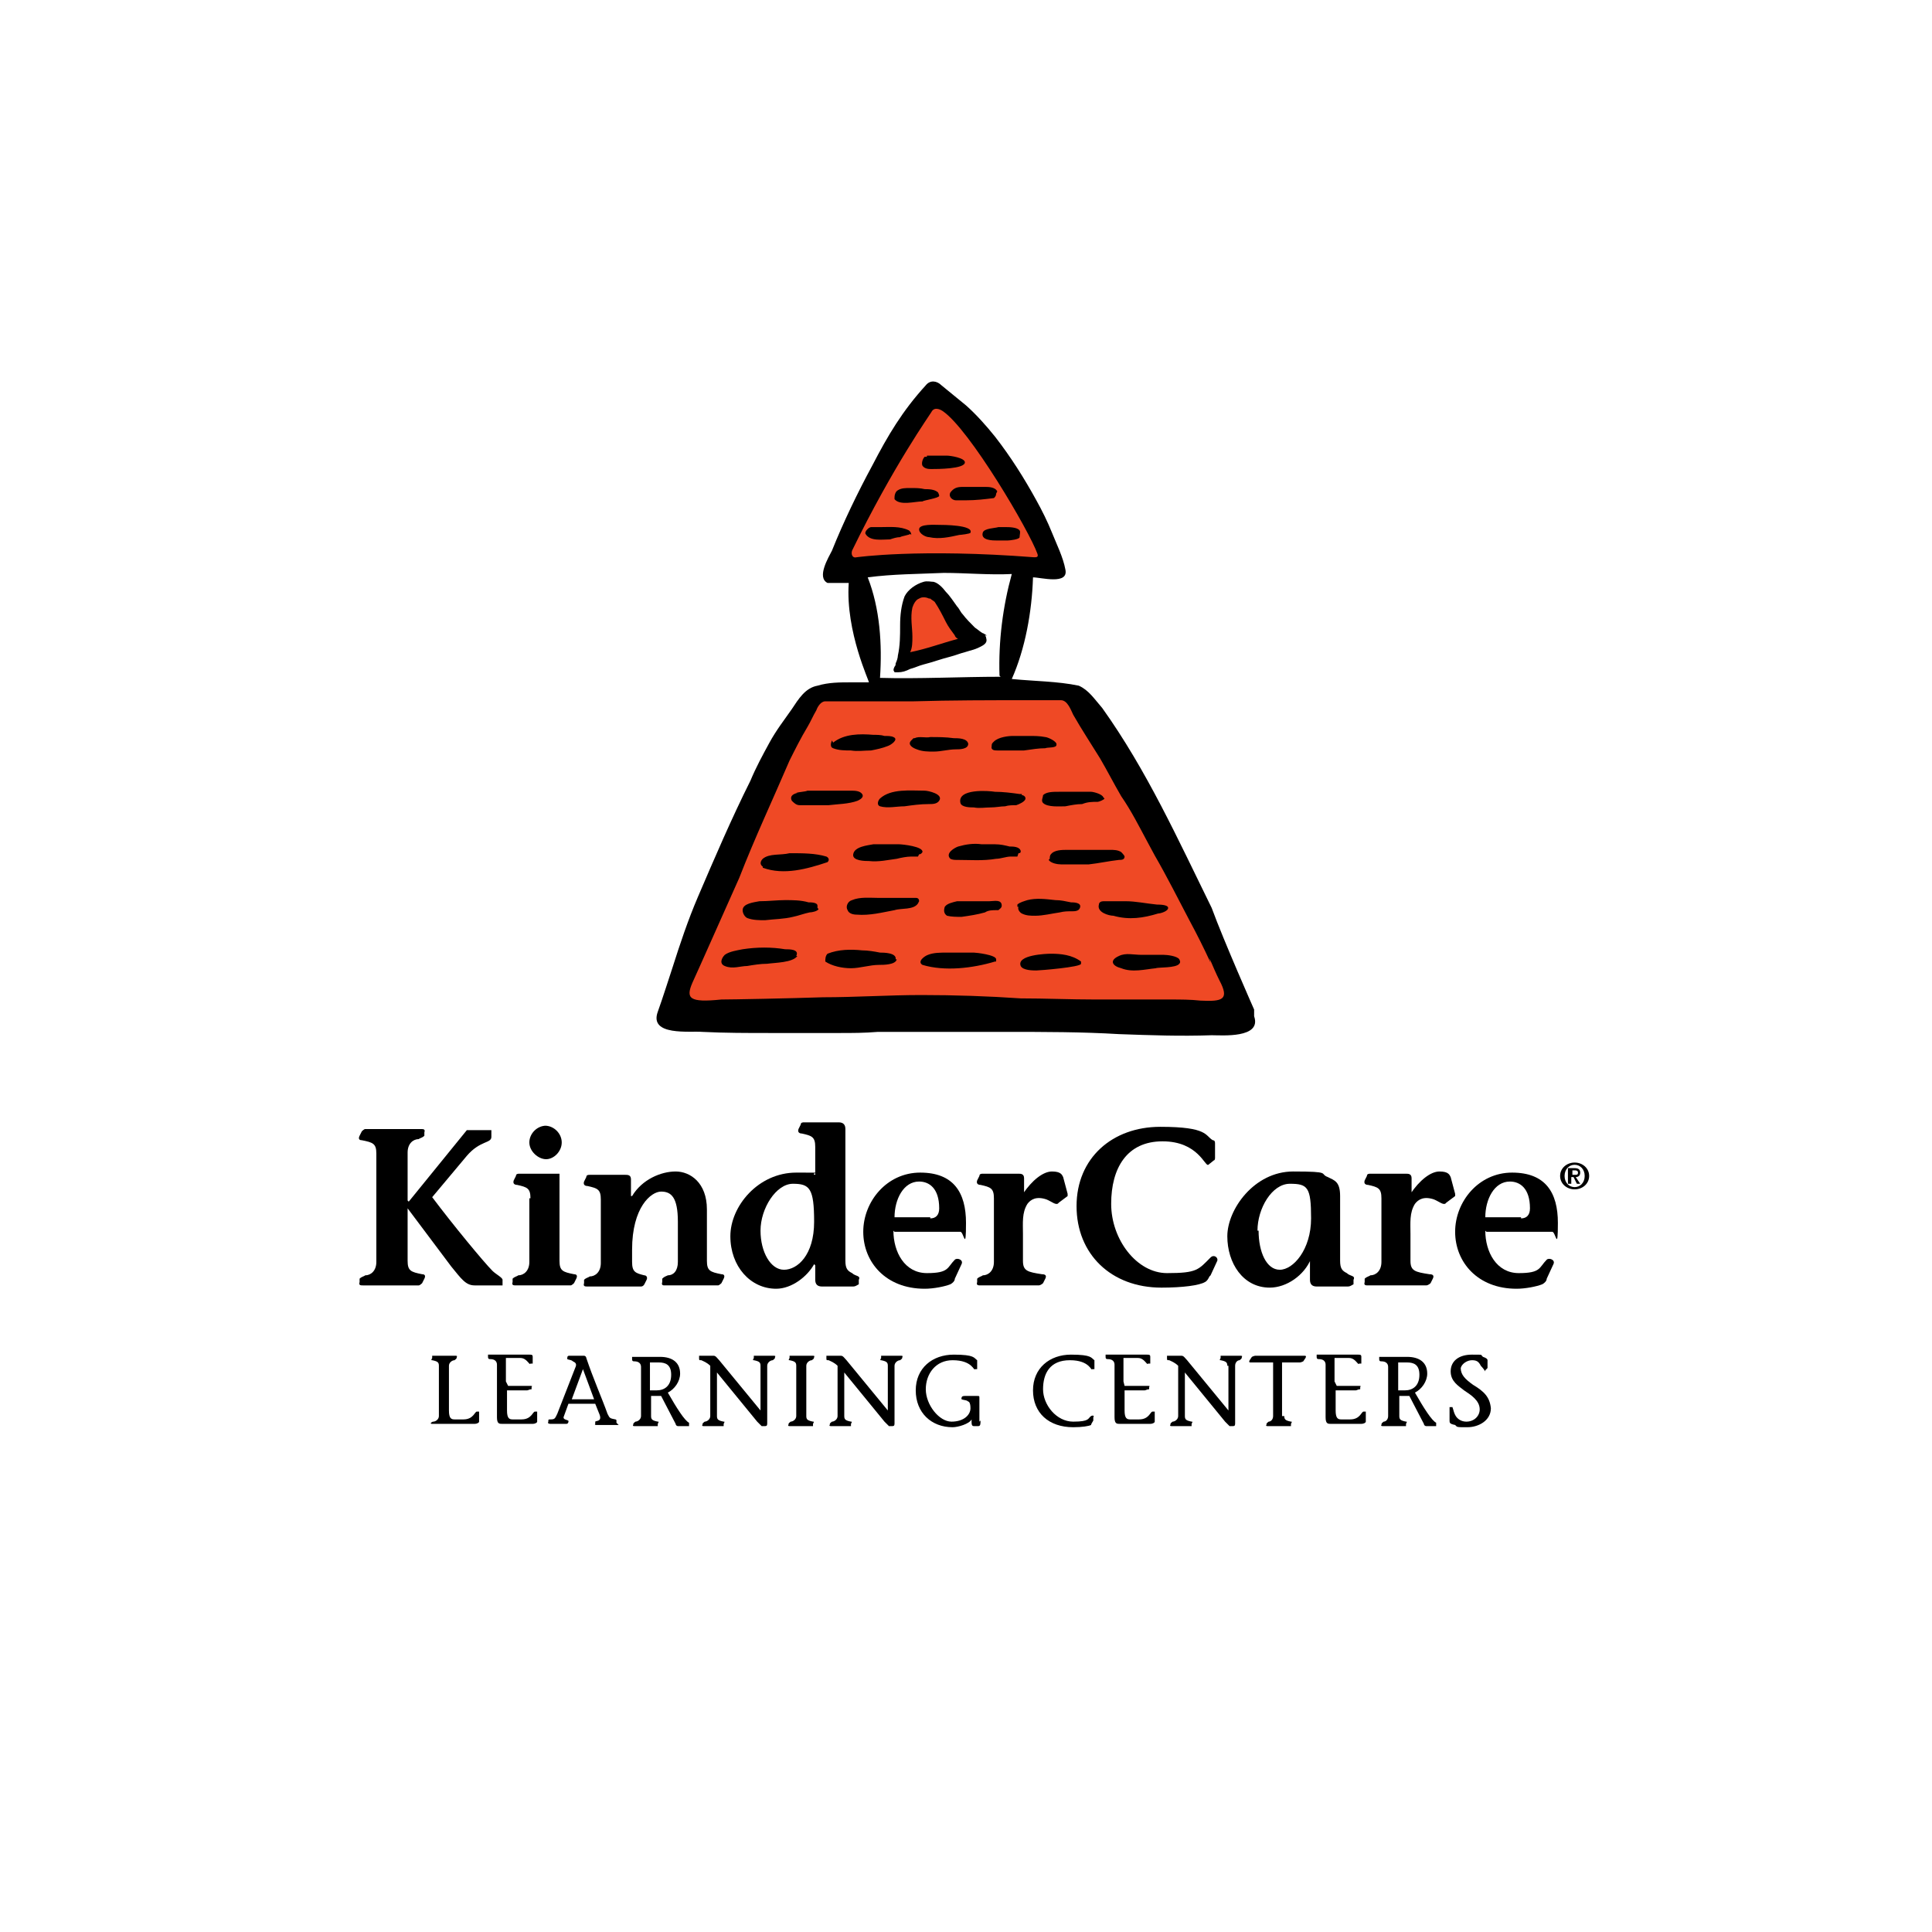 <?xml version="1.0" encoding="UTF-8"?>
<svg id="Layer_1" data-name="Layer 1" xmlns="http://www.w3.org/2000/svg" version="1.1" viewBox="0 0 173 173">
  <defs>
    <style>
      .cls-1 {
        fill: #ef4925;
      }

      .cls-1, .cls-2 {
        stroke-width: 0px;
      }

      .cls-2 {
        fill: #000;
      }
    </style>
  </defs>
  <path class="cls-2" d="M88.4,56.9c-.1,0-.3-.2-.4-.2-.2-.1-.4-.3-.7-.5-.4-.4-.8-.8-1.1-1.2-.2-.2-.3-.5-.5-.7-.3-.4-.6-.9-1-1.3-.3-.4-.7-.8-1.1-.9-.2,0-.6-.1-.9,0-.7.2-1.4.7-1.7,1.3-.3.8-.4,1.7-.4,2.6,0,.9,0,1.8-.2,2.7,0,.2-.1.5-.2.7,0,.1,0,.2-.1.3-.2.4,0,.4,0,.5,0,0,.2,0,.3,0,.4,0,.7-.1,1.1-.3.4-.1.8-.3,1.2-.4.8-.2,1.6-.5,2.4-.7.4-.1.9-.3,1.3-.4.6-.2.9-.2,1.6-.6.5-.3.3-.6.3-.7,0,0,0-.1-.1-.2"/>
  <path class="cls-1" d="M83.2,53.6c-.2-.1-.6-.2-.9,0-.3.1-.5.5-.6.8-.2.9,0,1.8,0,2.6,0,.5,0,1-.2,1.4,1.5-.3,2.8-.8,4.3-1.2-.1,0-.3-.2-.3-.3-.3-.4-.6-.8-.8-1.2-.3-.6-.6-1.2-1-1.8-.1-.1-.3-.2-.4-.3"/>
  <path class="cls-2" d="M112.3,90.4s-2.7-6.1-3.8-9.1c-3-6.1-5.8-12.3-9.8-17.9-.7-.8-1.2-1.6-2.1-2-1.9-.4-4-.4-6-.6,1.2-2.7,1.8-6,1.9-9.1.7,0,3.2.7,2.9-.7-.2-1.1-.8-2.3-1.2-3.3-.4-1-.9-2-1.4-2.9-1.1-2-2.3-3.9-3.7-5.7-.8-1-1.7-2-2.6-2.8l-2.2-1.8c-.4-.4-1-.5-1.4,0-2.1,2.3-3.4,4.5-4.8,7.2-1.3,2.4-2.6,5.1-3.6,7.6-.3.6-1.4,2.4-.4,2.9.2,0,1.9,0,1.9,0-.3,4.4,1.9,8.9,1.8,8.9-.3,0-1.3,0-1.6,0-1,0-2,0-3,.3-1.1.2-1.7,1.2-2.3,2.1-.7,1-1.4,1.9-2,3-.6,1.1-1.2,2.2-1.7,3.4-1.7,3.4-3.2,6.9-4.7,10.4-.9,2.1-1.6,4.2-2.3,6.4-.2.6-.9,2.8-1.3,3.9-.8,2.2,2.9,1.7,4,1.8,2,.1,4,.1,6.1.1,1.4,0,2.8,0,4.2,0,.7,0,1.3,0,2,0,1.1,0,2.2,0,3.4-.1,1.3,0,2.7,0,4,0h7.6c3.3,0,6.7,0,10,.2,2.8.1,5.5.2,8.3.1.9,0,4.5.3,3.8-1.7M89.6,60.6c-3.5,0-7.4.2-10.8.1.2-3,0-6.2-1.1-9,2.2-.3,4.6-.3,6.8-.4,2,0,4.1.2,6.1.1-.8,2.9-1.2,6-1.1,9.1"/>
  <path class="cls-1" d="M84.4,36.8s-.7-.5-1,.1c-.1.2-3.4,4.8-7.1,12.4-.1.3,0,.7.4.6,0,0,5.6-.8,15.9,0,.2,0,.4,0,.3-.3-.7-2-6.1-11.2-8.5-12.8M89.2,44.2c0,.2-.1.3-.2.4-.8.1-1.6.2-2.5.2-.3,0-.6,0-.9,0-.3,0-.7-.3-.5-.7.3-.4.6-.5,1.1-.5.7,0,1.3,0,2,0,.3,0,.9,0,1.1.4M83,40.8c.3,0,.6,0,.8,0,.3,0,.6,0,1,0,.3,0,1.6.2,1.6.6,0,.6-2.5.6-3,.6-.2,0-.6,0-.8-.3-.1-.2,0-.6.2-.8,0,0,.1,0,.2,0M81.5,47.8c0,.1-.8.2-.9.3-.3,0-.6.1-.9.2-.7,0-1.8.2-2.2-.5-.1-.2.3-.6.5-.6.2,0,.5,0,.8,0,.9,0,1.8-.1,2.6.3.1.1.2.2.2.4M80.1,44.5c0-.2.1-.5.3-.6.3-.2.7-.2,1.1-.2.5,0,.9,0,1.3.1.3,0,.9,0,1.2.3,0,0,.1.2.1.3,0,.2-1.4.4-1.5.5-.7,0-2,.4-2.5-.2,0,0,0-.1,0-.2ZM86.9,47.7c0,.1-.9.2-1,.2-.9.2-1.8.4-2.7.2-.3,0-.9-.3-.9-.7,0-.5,1.4-.4,1.8-.4.3,0,3.1,0,2.8.7M89.3,48.4h0c-.4,0-1.5,0-1.3-.7.1-.4,1.1-.4,1.4-.5.2,0,.5,0,.7,0s1,0,1.2.3c.1.1,0,.4,0,.6s-.9.3-1.1.3c-.3,0-.6,0-.9,0Z"/>
  <path class="cls-1" d="M108.4,86.2c-.6-1.3-1.2-2.5-1.9-3.8-1-1.9-2-3.9-3.1-5.8-.2-.4-.5-.9-.7-1.3-.7-1.3-1.4-2.7-2.3-4-.7-1.2-1.2-2.2-1.9-3.4-.8-1.3-1.6-2.5-2.4-3.9-.2-.4-.5-1.3-1.1-1.3-.8,0-2.2,0-3,0-3.4,0-6.8,0-10.2.1-1,0-2,0-3,0-1.7,0-3.1,0-4.9,0-.4,0-.7.5-.8.8-.3.5-.5,1-.8,1.5-.6,1-1.1,2-1.6,3-1.5,3.5-3.1,6.9-4.5,10.5-1.3,2.9-3.6,8.1-4.2,9.4-.6,1.4-.3,1.8,2.6,1.5,1,0,6.1-.1,9.1-.2,2.9,0,5.9-.2,8.8-.2,3,0,6,.1,8.9.3,2.2,0,4.4.1,6.7.1,1.9,0,3.8,0,5.6,0,.4,0,.8,0,1.1,0,.9,0,1.8,0,2.7.1,2,.1,2.6-.1,1.7-1.8-.3-.6-.6-1.3-.9-2M98.9,71.5s0,0,0,0c0,.1-.5.3-.6.3-.5,0-.9,0-1.4.2-.5,0-1,.1-1.5.2-.5,0-1.6.1-2-.3-.2-.2,0-.5,0-.7.3-.3.9-.3,1.4-.3.6,0,1.1,0,1.7,0,.4,0,.8,0,1.2,0,.2,0,1,.2,1.1.5M89,66.4c.4-.4,1.3-.5,1.7-.5.5,0,1,0,1.5,0,.4,0,.9,0,1.4.1.2,0,1.1.4,1,.7,0,.3-.8.2-1,.3-.6,0-1.2.1-1.9.2-.8,0-1.6,0-2.4,0-.2,0-.6,0-.5-.4,0-.1,0-.2.1-.3ZM91.5,71.2c.2,0,.4.2.3.4-.1.2-.5.4-.8.5-.3,0-.7,0-1,.1-.4,0-.8.1-1.3.1-.5,0-1,.1-1.5,0-.3,0-1.1,0-1.2-.4-.3-1.3,2.5-1.1,3.1-1,.7,0,1.5.1,2.2.2,0,0,.1,0,.2,0M91.1,76.7c-.2,0-.5,0-.6,0-.4,0-.9.2-1.3.2-1.2.2-2.3.1-3.5.1-.2,0-.4,0-.6-.1-.5-.5.4-1,.7-1.1.7-.2,1.4-.3,2.1-.2.4,0,.8,0,1.2,0,.5,0,.9.1,1.3.2.3,0,.9,0,1,.4,0,.1,0,.2-.2.2ZM81.9,66.1c.4-.2,1,0,1.4-.1.7,0,1.4,0,2.1.1.4,0,1.2,0,1.3.5,0,.5-.8.5-1.1.5-.7,0-1.3.2-2,.2-.5,0-1,0-1.5-.2-.3-.1-.9-.4-.5-.8,0,0,.2-.2.2-.2M82.8,70.8c.3,0,1.7.3,1.3.9-.2.3-.6.3-.9.3-.8,0-1.5.1-2.2.2-.7,0-1.5.2-2.2,0-.3-.1-.2-.5,0-.7,1-.9,2.7-.7,4-.7ZM82.2,76.7c-.2,0-.5,0-.6,0-.4,0-.9.1-1.3.2-.8.1-1.6.3-2.5.2-.3,0-1.5,0-1.4-.6.1-.7,1.3-.8,1.8-.9.8,0,1.5,0,2.3,0,.3,0,2.2.2,2.1.7,0,0-.1.2-.3.2M74.6,66.5c1-.8,2.4-.8,3.6-.7.3,0,.7,0,1,.1.3,0,.6,0,.8.1.5.2-.2.7-.5.8-.5.2-1,.3-1.5.4-.6,0-1.2.1-1.8,0-.5,0-1.1,0-1.6-.2-.3-.1-.2-.5-.1-.7M71.3,71c.3-.1.8-.1,1-.2.8,0,1.6,0,2.5,0,.4,0,.9,0,1.4,0,.3,0,.8,0,1,.3.2.3-.2.5-.4.6-.8.3-1.8.3-2.6.4-.9,0-1.7,0-2.6,0-.3,0-.5-.2-.7-.4-.2-.4.1-.6.5-.7M71.4,85.6s0,0,0,0c-.4.6-2,.6-2.7.7-.6,0-1.2.1-1.8.2-.6,0-1.3.3-2,0-.5-.2-.3-.7,0-1,.4-.3,1.1-.4,1.6-.5,1.3-.2,2.6-.2,3.8,0,.4,0,1.3,0,1,.6ZM73.3,81.4c-.1.2-.6.3-.8.3-.5.1-1,.3-1.5.4-.8.2-1.7.2-2.5.3-.5,0-1.1,0-1.6-.2-.2-.1-.4-.4-.4-.7,0-.6,1-.7,1.5-.8.8,0,1.6-.1,2.3-.1.7,0,1.4,0,2.1.2.2,0,.8,0,.8.3,0,0,0,.1,0,.2M68.3,77.6c-.3-.2-.2-.5,0-.7.6-.5,1.6-.3,2.4-.5,1.2,0,2.3,0,3.3.3.2.1.3.3.1.5-1.8.6-3.9,1.2-5.8.5ZM80.3,85.9c-.1.5-1.2.5-1.6.5-.8,0-1.7.3-2.5.3s-1.7-.2-2.3-.6c0-.2,0-.5.2-.7,1-.4,2.1-.4,3.1-.3.5,0,1.1.1,1.6.2.3,0,1.5,0,1.4.6M82.2,80.9c-.4.6-1.5.4-2.1.6-1.1.2-2.2.5-3.4.4-.3,0-.7-.1-.8-.4-.2-.3,0-.8.4-.9.7-.3,1.6-.2,2.3-.2.8,0,1.6,0,2.4,0,.3,0,.7,0,1,0,.2,0,.3.1.3.3,0,0,0,0,0,0M89.1,86.1c-2,.6-4.5.9-6.5.3-.5-.3.2-.8.5-.9.5-.2,1.1-.2,1.7-.2s1.6,0,2.4,0c.2,0,2,.2,2,.6v.2ZM89.4,81.5c0,0-.1,0-.2,0-.3,0-.7,0-1,.2-.7.2-1.4.3-2.1.4-.4,0-.9,0-1.3-.1-.3-.2-.3-.5-.2-.8.2-.3.7-.4,1.1-.5.6,0,1.2,0,1.8,0,.4,0,.8,0,1.1,0,.4,0,1.1-.2,1.1.4,0,.2-.2.3-.3.4M91.1,81.2c0,0,0-.1,0-.2.2-.2.6-.3.9-.4.8-.2,1.6-.1,2.5,0,.5,0,.9.1,1.4.2.2,0,1,0,.8.5-.1.3-.5.3-.7.3-.4,0-.7,0-1.1.1-.7.1-1.5.3-2.2.3-.4,0-.8,0-1.2-.2-.2-.1-.4-.4-.3-.6M96.8,86.3c0,.3-3.7.6-4,.6-.3,0-1.2,0-1.4-.4-.4-1,2.3-1.1,2.7-1.1.9,0,1.9.1,2.7.7v.2ZM94,76.9c0-.1,0-.3.1-.4.3-.4,1-.4,1.5-.4,1.3,0,2.5,0,3.8,0,.3,0,.7,0,1,.2,0,0,.3.3.3.4,0,.3-.3.3-.5.3-.9.1-1.8.3-2.7.4-.9,0-1.6,0-2.5,0-.3,0-.9-.1-1.1-.4M98.9,80.7c.2,0,.3,0,.5,0,.5,0,.9,0,1.4,0,.9,0,1.8.2,2.8.3.2,0,1,0,1,.3,0,.3-.7.5-.9.5-1.3.4-2.6.6-4,.2-.4,0-1.5-.3-1.3-1,0-.2.2-.3.4-.3M105.6,86.3c-.3.4-1.9.3-2.1.4-1,.1-2.1.4-3.1,0-.8-.2-1.1-.7-.2-1.1.6-.3,1.3-.1,2-.1s1.3,0,2,0c.3,0,1.2.1,1.4.4.1.2.1.3,0,.4"/>
  <path class="cls-2" d="M141,104.1c.7,0,1.3.5,1.3,1.2s-.6,1.2-1.3,1.2-1.3-.5-1.3-1.2.6-1.2,1.3-1.2ZM141,106.3c.5,0,.9-.4.9-1s-.4-1-.9-1-.9.4-.9,1,.4,1,.9,1ZM140.5,104.6h.5c.3,0,.5.1.5.4s-.2.4-.4.4l.4.6h-.3l-.3-.6h-.2v.6h-.3v-1.4h0ZM140.8,105.2h.2c.2,0,.3,0,.3-.2s-.2-.2-.3-.2h-.2v.4h0Z"/>
  <path class="cls-2" d="M36.6,107.6h0l5.2-6.4h2.2v.6c0,.6-1,.3-2.2,1.7l-3.1,3.7c1.8,2.4,4.6,5.8,5.4,6.6.3.3.9.6.9.8v.5h-2.5c-.8,0-1.2-.6-2.1-1.7l-3.9-5.2h0v4.7c0,.9.3,1,1.3,1.2.3,0,.3.2.2.4l-.2.4c0,0-.2.2-.3.2h-5c-.2,0-.4,0-.3-.3v-.3c.2-.2.4-.2.5-.3.5,0,1-.4,1-1.2v-9.7c0-.9-.3-1-1.3-1.2-.3,0-.3-.2-.2-.4l.2-.4c0,0,.2-.2.3-.2h5c.2,0,.4,0,.3.3v.3c-.2.2-.4.2-.5.3-.5,0-1,.4-1,1.2v4.3h0Z"/>
  <path class="cls-2" d="M47.5,107.3c0-.9-.3-1-1.2-1.2-.2,0-.4-.1-.3-.4l.2-.4c0-.2.2-.2.3-.2h3.6v7.8c0,.9.3,1,1.3,1.2.3,0,.3.2.2.4l-.2.4c0,0-.2.2-.3.2h-4.9c-.2,0-.4,0-.3-.3v-.3c.2-.2.4-.2.5-.3.5,0,1-.4,1-1.2v-5.7h0ZM48.8,100.8c.8,0,1.5.7,1.5,1.5s-.7,1.5-1.4,1.5-1.5-.7-1.5-1.5.7-1.5,1.5-1.5Z"/>
  <path class="cls-2" d="M56.6,107.1h0c.9-1.5,2.6-2.2,3.9-2.2s2.8,1,2.8,3.4v4.6c0,.9.3,1,1.3,1.2.3,0,.3.2.2.4l-.2.4c0,0-.2.2-.3.2h-4.8c-.1,0-.3,0-.2-.3v-.3c.2-.2.3-.2.5-.3.5,0,.9-.4.9-1.2v-3.6c0-2.2-.6-2.7-1.5-2.7s-2.6,1.4-2.6,5.2v1.1c0,.9.3,1,1.1,1.2.2,0,.3.2.2.4l-.2.4c0,0-.1.2-.3.2h-4.8c-.2,0-.4,0-.3-.3v-.3c.2-.2.4-.2.5-.3.5,0,1-.4,1-1.2v-5.7c0-.9-.3-1-1.2-1.2-.2,0-.4-.1-.3-.4l.2-.4c0-.2.2-.2.3-.2h3.2c.2,0,.5,0,.5.4v1.5Z"/>
  <path class="cls-2" d="M72.9,113.2h0c-.6,1.1-2,2.2-3.4,2.2-2.3,0-4.1-2-4.1-4.7s2.5-5.7,5.9-5.7,1,0,1.7.2v-2.5c0-.9-.3-1-1.2-1.2-.2,0-.4-.1-.3-.4l.2-.4c0-.2.2-.2.3-.2h3.1c.4,0,.6.2.6.6v11.8c0,.7.2.9.6,1.1.3.3.8.2.6.6v.4c-.2.1-.3.2-.5.2h-2.8c-.4,0-.6-.2-.6-.6v-1.3h0ZM68.1,110.2c0,1.9.9,3.5,2.1,3.5s2.7-1.3,2.7-4.3-.4-3.4-1.9-3.4-2.9,2.2-2.9,4.2"/>
  <path class="cls-2" d="M80,110.2c0,1.9,1,3.8,3,3.8s1.8-.5,2.5-1.2c.2-.2.8,0,.6.4l-.6,1.3c0,.2-.2.4-.4.5-.5.2-1.5.4-2.3.4-3.5,0-5.5-2.4-5.5-5.1s2.1-5.3,5.1-5.3,4.1,1.8,4.1,4.5-.2.8-.5.8h-5.9ZM83.3,109.1c.5,0,.8-.3.8-.9,0-1.8-.9-2.4-1.8-2.4-1.4,0-2.2,1.6-2.2,3.2h3.2Z"/>
  <path class="cls-2" d="M91.6,106.9h0c.8-1.2,1.8-2,2.6-2s.9.3,1,.5l.4,1.5c0,0,0,.1,0,.2l-.8.6c-.2.3-.6-.1-1.1-.3-.9-.3-1.4,0-1.7.4-.5.8-.4,1.7-.4,2.7v2.4c0,.9.4,1,1.7,1.2.4,0,.4.2.3.4l-.2.4c0,0-.2.2-.4.2h-5.2c-.2,0-.4,0-.3-.3v-.3c.2-.2.4-.2.5-.3.5,0,1-.4,1-1.2v-5.7c0-.9-.3-1-1.2-1.2-.2,0-.4-.1-.3-.4l.2-.4c0-.2.2-.2.3-.2h3.2c.2,0,.5,0,.5.4v1.4h0Z"/>
  <path class="cls-2" d="M108.3,114.3c-.1.2-.2.4-.4.5-.5.3-2,.5-3.9.5-4.5,0-7.6-3-7.6-7.3s3.2-7.1,7.5-7.1,4,.8,4.7,1.2c.2,0,.2.2.2.3v1.3c0,0,0,.2-.1.2l-.5.4c-.3.2-.9-2.1-4.1-2.1s-4.6,2.4-4.6,5.6,2.3,6.2,5,6.2,2.8-.3,3.9-1.4c.3-.3.7,0,.6.3l-.6,1.3h0Z"/>
  <path class="cls-2" d="M117.4,112.7h0c-.6,1.5-2.2,2.6-3.7,2.6-2.4,0-3.8-2.2-3.8-4.6s2.4-5.8,5.9-5.8,2.3.2,3.1.5c.6.3,1.1.4,1.1,1.7v5.8c0,.7.2.9.6,1.1.3.3.8.2.6.6v.4c-.2.1-.3.2-.5.2h-2.8c-.4,0-.6-.2-.6-.6v-1.7ZM112.7,110.2c0,1.9.7,3.5,1.9,3.5s2.8-1.8,2.8-4.6-.3-3.1-1.9-3.1-2.9,2.2-2.9,4.2"/>
  <path class="cls-2" d="M126.3,106.9h0c.8-1.2,1.8-2,2.6-2s.9.3,1,.5l.4,1.5c0,0,0,.1,0,.2l-.8.6c-.2.3-.6-.1-1.1-.3-.9-.3-1.4,0-1.7.4-.5.8-.4,1.7-.4,2.7v2.4c0,.9.4,1,1.7,1.2.4,0,.4.2.3.4l-.2.4c0,0-.2.2-.4.2h-5.2c-.2,0-.4,0-.3-.3v-.3c.2-.2.4-.2.5-.3.5,0,1-.4,1-1.2v-5.7c0-.9-.3-1-1.2-1.2-.2,0-.4-.1-.3-.4l.2-.4c0-.2.2-.2.3-.2h3.2c.2,0,.5,0,.5.4v1.4h0Z"/>
  <path class="cls-2" d="M133,110.2c0,1.9,1,3.8,3,3.8s1.8-.5,2.5-1.2c.2-.2.8,0,.6.4l-.6,1.3c0,.2-.2.4-.4.5-.5.2-1.5.4-2.3.4-3.5,0-5.5-2.4-5.5-5.1s2.1-5.3,5.1-5.3,4.1,1.8,4.1,4.5-.2.8-.5.8h-5.9ZM136.2,109.1c.5,0,.8-.3.8-.9,0-1.8-.9-2.4-1.8-2.4-1.4,0-2.2,1.6-2.2,3.2h3.2Z"/>
  <path class="cls-2" d="M38.6,127.4c0,0,.1-.1.2-.1.2,0,.5-.2.5-.5v-4.5c0-.3-.1-.4-.6-.5-.1,0-.1,0,0-.2v-.2c0,0,.1,0,.2,0h1.9c0,0,.2,0,.1.1h0c0,.2-.1.2-.2.3-.2,0-.5.2-.5.5v4c0,.7.2.8.5.8h.8c.9,0,1-.7,1.2-.7h.2c0,0,0,.1,0,.1v.8c0,.1-.2.2-.4.2h-3.8c0,0-.2,0-.1-.1h0c0-.1,0-.1,0-.1Z"/>
  <path class="cls-2" d="M45.5,124.1h2c.1,0,.2,0,.1.1v.2c-.2,0-.3.1-.4.1h-1.8v1.8c0,.7.2.8.5.8h.8c.9,0,1-.7,1.2-.7h.2c0,0,0,.1,0,.1v.8c0,.1-.2.2-.4.2h-2.7c-.3,0-.5,0-.5-.6v-4.7c0-.3-.2-.5-.6-.5-.1,0-.2,0-.2-.2v-.2c.1,0,.2,0,.2,0h3.5c.2,0,.3,0,.3.2v.6s0,0,0,0h-.2c-.1.2-.3-.5-.9-.5h-1.3v2.1h0Z"/>
  <path class="cls-2" d="M55.4,127.6c0,0-.1,0-.2,0h-1.8c0,0-.2,0-.1-.1v-.2c.1-.1.6,0,.4-.6l-.4-1h-2.4l-.4,1.1c-.2.4.5.3.4.5h0c0,0,0,.2-.2.2h-1.3c-.2,0-.4,0-.3-.2h0c0-.2,0-.2.2-.2.4,0,.4-.1.6-.5l1.6-4.1c.2-.4,0-.5-.2-.6-.2-.2-.6-.1-.5-.3h0c0-.2.1-.2.2-.2h1.3c.1,0,.2.1.2.2.6,1.8,1.4,3.6,1.9,5,.2.4.2.4.7.5,0,0,.1,0,.1.1v.2ZM53.2,125.3l-1-2.7-1,2.7h2.1Z"/>
  <path class="cls-2" d="M60.7,127.7c-.1,0-.2-.1-.2-.2l-1.3-2.5h-.9v1.8c0,.3.1.4.6.5.1,0,.1,0,0,.2v.2c0,0-.1,0-.2,0h-1.9c0,0-.2,0-.1-.1h0c0-.2.1-.2.2-.3.2,0,.5-.2.5-.5v-4.4c0-.3-.2-.5-.6-.5-.1,0-.2,0-.2-.2v-.2c.1,0,.2,0,.2,0h2.3c1.1,0,1.8.5,1.8,1.5,0,.7-.5,1.4-1.1,1.7.8,1.4,1.5,2.5,1.9,2.7v.3h-1ZM58.2,124.5h.6c.7,0,1.3-.4,1.3-1.4,0-.9-.5-1.1-1.1-1.1h-.8v2.5Z"/>
  <path class="cls-2" d="M68.1,122.3c0-.3-.1-.4-.6-.5-.1,0-.1,0,0-.2v-.2c0,0,.1,0,.2,0h1.6c0,0,.2,0,.1.1h0c0,.2-.1.2-.2.3-.2,0-.5.2-.5.5v5.1c0,.2,0,.3-.2.3h-.3s0,0-.4-.4l-3.6-4.4h0v3.9c0,.3.1.4.6.5.1,0,.1,0,0,.2v.2c0,0-.1,0-.2,0h-1.6c0,0-.2,0-.1-.1h0c0-.2.1-.2.2-.3.2,0,.5-.2.5-.5v-4.5c-.3-.3-.6-.4-.8-.5-.2,0-.2,0-.2-.2v-.2c0,0,.1,0,.2,0h1.1c.2,0,.3.2.5.4l3.7,4.5h0v-4h0Z"/>
  <path class="cls-2" d="M71.3,122.3c0-.3-.1-.4-.6-.5-.1,0-.1,0,0-.2v-.2c0,0,.1,0,.2,0h1.9c0,0,.2,0,.1.1h0c0,.2-.1.2-.2.3-.2,0-.5.2-.5.5v4.5c0,.3.1.4.6.5.1,0,.1,0,0,.2v.2c0,0-.1,0-.2,0h-1.9c0,0-.2,0-.1-.1h0c0-.2.1-.2.2-.3.2,0,.5-.2.5-.5v-4.5h0Z"/>
  <path class="cls-2" d="M79.5,122.3c0-.3-.1-.4-.6-.5-.1,0-.1,0,0-.2v-.2c0,0,.1,0,.2,0h1.6c0,0,.2,0,.1.1h0c0,.2-.1.2-.2.3-.2,0-.5.2-.5.5v5.1c0,.2,0,.3-.2.3h-.3s0,0-.4-.4l-3.6-4.4h0v3.9c0,.3.1.4.6.5.1,0,.1,0,0,.2v.2c0,0-.1,0-.2,0h-1.6c0,0-.2,0-.1-.1h0c0-.2.1-.2.2-.3.2,0,.5-.2.5-.5v-4.5c-.3-.3-.6-.4-.8-.5-.2,0-.2,0-.2-.2v-.2c0,0,.1,0,.2,0h1.1c.2,0,.3.2.5.4l3.7,4.5h0v-4h0Z"/>
  <path class="cls-2" d="M87.8,127.2c0,.3,0,.5-.2.5h-.4c-.2,0-.2-.2-.2-.4v-.2h0c-.2.4-1.2.7-1.7.7-1.9,0-3.3-1.3-3.3-3.3s1.5-3.2,3.4-3.2,1.8.3,2.1.5c0,0,0,.1,0,.2v.6s0,0,0,0h-.2c-.1.2-.2-.8-2-.8-1.5,0-2.4,1.2-2.4,2.6s1.2,2.9,2.3,2.9,1.7-.6,1.7-1.2-.2-.6-.2-.6c-.2-.2-.7-.1-.6-.3h0c0-.2.2-.2.3-.2h1.1c.2,0,.2,0,.2.2v2.1h0Z"/>
  <path class="cls-2" d="M97.9,127.2c-.1.2-.2.3-.2.4-.2.1-.8.2-1.6.2-2.2,0-3.6-1.3-3.6-3.3s1.5-3.2,3.4-3.2,1.8.3,2.1.5c0,0,0,.1,0,.2v.6s0,0,0,0h-.2c-.1.2-.2-.8-2-.8s-2.4,1.2-2.4,2.6,1.2,2.9,2.7,2.9,1.3-.3,1.6-.5c.2-.1.3,0,.2.1v.3c-.1,0-.1,0-.1,0Z"/>
  <path class="cls-2" d="M100.7,124.1h2.1c.1,0,.2,0,.1.1v.2c-.2,0-.3.1-.4.1h-1.8v1.8c0,.7.2.8.5.8h.8c.9,0,1-.7,1.2-.7h.2c0,0,0,.1,0,.1v.8c0,.1-.2.2-.4.2h-2.7c-.3,0-.5,0-.5-.6v-4.7c0-.3-.2-.5-.6-.5-.1,0-.2,0-.2-.2v-.2c.1,0,.2,0,.2,0h3.5c.2,0,.3,0,.3.2v.6s0,0,0,0h-.2c-.1.2-.3-.5-.9-.5h-1.3v2.1h0Z"/>
  <path class="cls-2" d="M109.9,122.3c0-.3-.1-.4-.6-.5-.1,0-.1,0,0-.2v-.2c0,0,.1,0,.2,0h1.6c0,0,.2,0,.1.1h0c0,.2-.1.2-.2.3-.2,0-.4.2-.4.5v5.1c0,.2,0,.3-.2.3h-.3s0,0-.4-.4l-3.6-4.4h0v3.9c0,.3.1.4.6.5.1,0,.1,0,0,.2v.2c0,0-.1,0-.2,0h-1.6c0,0-.2,0-.1-.1h0c0-.2.1-.2.2-.3.2,0,.5-.2.5-.5v-4.5c-.3-.3-.6-.4-.8-.5-.2,0-.2,0-.2-.2v-.2c0,0,.1,0,.2,0h1.1c.2,0,.3.2.5.4l3.7,4.5h0v-4h0Z"/>
  <path class="cls-2" d="M115,126.8c0,.3.1.4.6.5.1,0,.1,0,0,.2v.2c0,0-.1,0-.2,0h-1.9c0,0-.2,0-.1-.1h0c0-.2.1-.2.2-.3.2,0,.4-.2.4-.5v-4.8h-2c-.1,0-.2,0-.1-.2l.2-.3c0,0,.2-.1.3-.1h4.4c.1,0,.2,0,.1.2l-.2.3c0,0-.2.1-.3.1h-1.6v4.8Z"/>
  <path class="cls-2" d="M119.7,124.1h2c.1,0,.2,0,.1.1v.2c-.2,0-.3.1-.4.1h-1.8v1.8c0,.7.2.8.5.8h.8c.9,0,1-.7,1.2-.7h.2c0,0,0,.1,0,.1v.8c0,.1-.2.2-.4.2h-2.7c-.3,0-.5,0-.5-.6v-4.7c0-.3-.2-.5-.6-.5-.1,0-.2,0-.2-.2v-.2c.1,0,.2,0,.2,0h3.5c.2,0,.3,0,.3.2v.6s0,0,0,0h-.2c-.1.2-.3-.5-.9-.5h-1.3v2.1h0Z"/>
  <path class="cls-2" d="M127.7,127.7c-.1,0-.2-.1-.2-.2l-1.3-2.5h-.9v1.8c0,.3.1.4.6.5.1,0,.1,0,0,.2v.2c0,0-.1,0-.2,0h-1.9c0,0-.2,0-.1-.1h0c0-.2.1-.2.2-.3.2,0,.4-.2.4-.5v-4.4c0-.3-.2-.5-.6-.5-.1,0-.2,0-.2-.2v-.2c.1,0,.2,0,.2,0h2.3c1.1,0,1.8.5,1.8,1.5,0,.7-.5,1.4-1.1,1.7.8,1.4,1.5,2.5,1.9,2.7v.3h-1ZM125.2,124.5h.6c.7,0,1.3-.4,1.3-1.4,0-.9-.5-1.1-1.1-1.1h-.8v2.5Z"/>
  <path class="cls-2" d="M133,122.8c0,0-.2-.3-.4-.5-.2-.4-.4-.5-.8-.5s-.9.3-1,.7c0,.6.4,1,1.1,1.5,1,.6,1.5,1.1,1.6,2.1,0,1.1-1.1,1.7-2.1,1.7s-.9,0-1.1-.2c-.5-.1-.5-.2-.5-.4v-.9c0,0,0-.2,0-.3h.2c.1-.1.1.3.3.7.2.4.6.6,1,.6.7,0,1.2-.5,1.2-1.1,0-.8-.8-1.3-1.4-1.7-.5-.4-1.2-.8-1.2-1.7s.7-1.5,1.9-1.5.7,0,1,.2c.3.1.4.2.4.3v.7s0,0,0,0l-.2.2h0Z"/>
</svg>